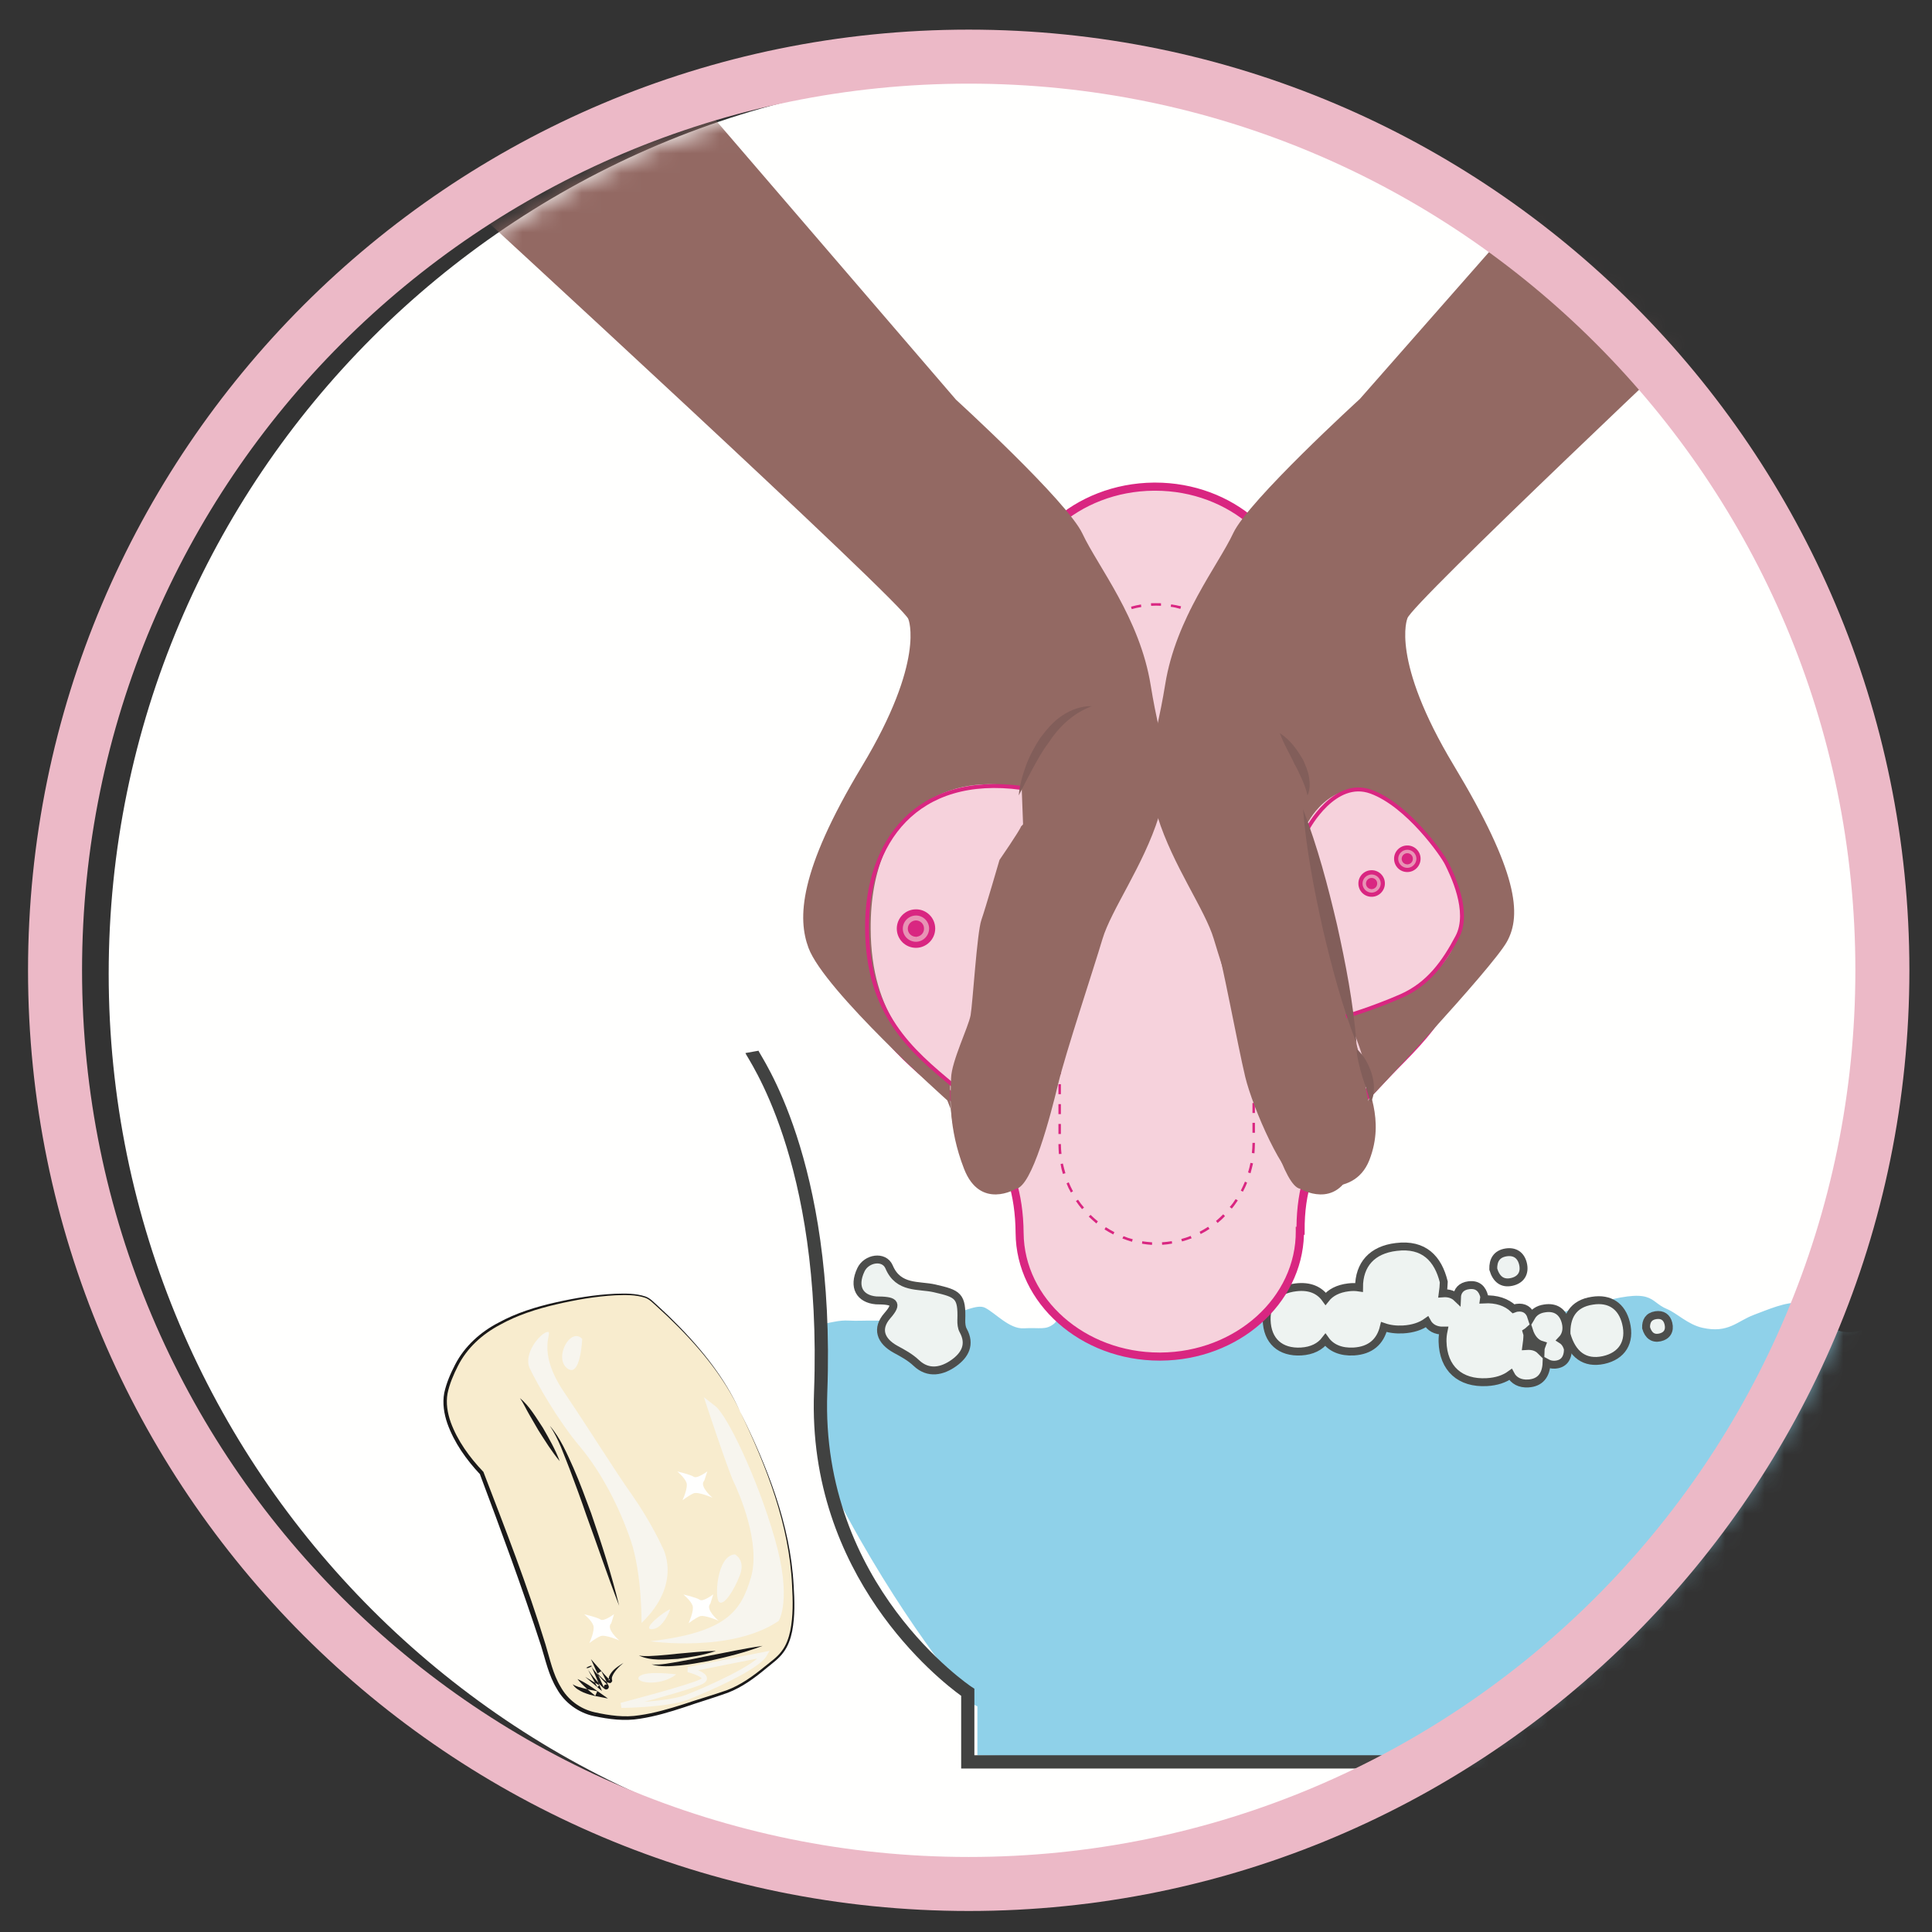 <?xml version="1.0" encoding="UTF-8"?> <svg xmlns="http://www.w3.org/2000/svg" xmlns:xlink="http://www.w3.org/1999/xlink" width="98px" height="98px" viewBox="0 0 98 98" version="1.1"><rect x="0" y="0" width="98" height="98" fill="#333333" stroke="none"/><title>Group</title><defs><path d="M0.513,46.114 C0.513,71.315 20.943,91.747 46.149,91.747 L46.149,91.747 C71.35,91.747 91.78,71.315 91.78,46.114 L91.78,46.114 C91.78,20.912 71.35,0.481 46.149,0.481 L46.149,0.481 C20.943,0.481 0.513,20.912 0.513,46.114" id="path-1"></path><path d="M0.513,46.114 C0.513,71.315 20.943,91.747 46.149,91.747 L46.149,91.747 C71.35,91.747 91.78,71.315 91.78,46.114 L91.78,46.114 C91.78,20.912 71.35,0.481 46.149,0.481 L46.149,0.481 C20.943,0.481 0.513,20.912 0.513,46.114" id="path-3"></path><path d="M0.513,46.114 C0.513,71.315 20.943,91.747 46.149,91.747 L46.149,91.747 C71.35,91.747 91.78,71.315 91.78,46.114 L91.78,46.114 C91.78,20.912 71.35,0.481 46.149,0.481 L46.149,0.481 C20.943,0.481 0.513,20.912 0.513,46.114" id="path-5"></path><path d="M0.513,46.114 C0.513,71.315 20.943,91.747 46.149,91.747 L46.149,91.747 C71.35,91.747 91.78,71.315 91.78,46.114 L91.78,46.114 C91.78,20.912 71.35,0.481 46.149,0.481 L46.149,0.481 C20.943,0.481 0.513,20.912 0.513,46.114" id="path-7"></path><path d="M0.513,46.114 C0.513,71.315 20.943,91.747 46.149,91.747 L46.149,91.747 C71.35,91.747 91.78,71.315 91.78,46.114 L91.78,46.114 C91.78,20.912 71.35,0.481 46.149,0.481 L46.149,0.481 C20.943,0.481 0.513,20.912 0.513,46.114" id="path-9"></path><path d="M0.513,46.114 C0.513,71.315 20.943,91.747 46.149,91.747 L46.149,91.747 C71.35,91.747 91.78,71.315 91.78,46.114 L91.78,46.114 C91.78,20.912 71.35,0.481 46.149,0.481 L46.149,0.481 C20.943,0.481 0.513,20.912 0.513,46.114" id="path-11"></path><path d="M0.513,46.114 C0.513,71.315 20.943,91.747 46.149,91.747 L46.149,91.747 C71.35,91.747 91.78,71.315 91.78,46.114 L91.78,46.114 C91.78,20.912 71.35,0.481 46.149,0.481 L46.149,0.481 C20.943,0.481 0.513,20.912 0.513,46.114" id="path-13"></path><path d="M0.513,46.114 C0.513,71.315 20.943,91.747 46.149,91.747 L46.149,91.747 C71.35,91.747 91.78,71.315 91.78,46.114 L91.78,46.114 C91.78,20.912 71.35,0.481 46.149,0.481 L46.149,0.481 C20.943,0.481 0.513,20.912 0.513,46.114" id="path-15"></path><path d="M0.513,46.114 C0.513,71.315 20.943,91.747 46.149,91.747 L46.149,91.747 C71.35,91.747 91.78,71.315 91.78,46.114 L91.78,46.114 C91.78,20.912 71.35,0.481 46.149,0.481 L46.149,0.481 C20.943,0.481 0.513,20.912 0.513,46.114" id="path-17"></path><path d="M0.513,46.114 C0.513,71.315 20.943,91.747 46.149,91.747 L46.149,91.747 C71.35,91.747 91.78,71.315 91.78,46.114 L91.78,46.114 C91.78,20.912 71.35,0.481 46.149,0.481 L46.149,0.481 C20.943,0.481 0.513,20.912 0.513,46.114" id="path-19"></path><path d="M0.513,46.114 C0.513,71.315 20.943,91.747 46.149,91.747 L46.149,91.747 C71.35,91.747 91.78,71.315 91.78,46.114 L91.78,46.114 C91.78,20.912 71.35,0.481 46.149,0.481 L46.149,0.481 C20.943,0.481 0.513,20.912 0.513,46.114" id="path-21"></path><path d="M0.513,46.114 C0.513,71.315 20.943,91.747 46.149,91.747 L46.149,91.747 C71.35,91.747 91.78,71.315 91.78,46.114 L91.78,46.114 C91.78,20.912 71.35,0.481 46.149,0.481 L46.149,0.481 C20.943,0.481 0.513,20.912 0.513,46.114" id="path-23"></path><path d="M0.513,46.114 C0.513,71.315 20.943,91.747 46.149,91.747 L46.149,91.747 C71.35,91.747 91.78,71.315 91.78,46.114 L91.78,46.114 C91.78,20.912 71.35,0.481 46.149,0.481 L46.149,0.481 C20.943,0.481 0.513,20.912 0.513,46.114" id="path-25"></path><path d="M0.513,46.114 C0.513,71.315 20.943,91.747 46.149,91.747 L46.149,91.747 C71.35,91.747 91.78,71.315 91.78,46.114 L91.78,46.114 C91.78,20.912 71.35,0.481 46.149,0.481 L46.149,0.481 C20.943,0.481 0.513,20.912 0.513,46.114" id="path-27"></path><path d="M0.513,46.114 C0.513,71.315 20.943,91.747 46.149,91.747 L46.149,91.747 C71.35,91.747 91.78,71.315 91.78,46.114 L91.78,46.114 C91.78,20.912 71.35,0.481 46.149,0.481 L46.149,0.481 C20.943,0.481 0.513,20.912 0.513,46.114" id="path-29"></path><path d="M0.513,46.114 C0.513,71.315 20.943,91.747 46.149,91.747 L46.149,91.747 C71.35,91.747 91.78,71.315 91.78,46.114 L91.78,46.114 C91.78,20.912 71.35,0.481 46.149,0.481 L46.149,0.481 C20.943,0.481 0.513,20.912 0.513,46.114 L0.513,46.114 Z" id="path-31"></path><path d="M0.513,46.114 C0.513,71.315 20.943,91.747 46.149,91.747 L46.149,91.747 C71.35,91.747 91.78,71.315 91.78,46.114 L91.78,46.114 C91.78,20.912 71.35,0.481 46.149,0.481 L46.149,0.481 C20.943,0.481 0.513,20.912 0.513,46.114" id="path-33"></path><path d="M0.513,46.114 C0.513,71.315 20.943,91.747 46.149,91.747 L46.149,91.747 C71.35,91.747 91.78,71.315 91.78,46.114 L91.78,46.114 C91.78,20.912 71.35,0.481 46.149,0.481 L46.149,0.481 C20.943,0.481 0.513,20.912 0.513,46.114" id="path-35"></path><path d="M0.513,46.114 C0.513,71.315 20.943,91.747 46.149,91.747 L46.149,91.747 C71.35,91.747 91.78,71.315 91.78,46.114 L91.78,46.114 C91.78,20.912 71.35,0.481 46.149,0.481 L46.149,0.481 C20.943,0.481 0.513,20.912 0.513,46.114" id="path-37"></path><path d="M0.513,46.114 C0.513,71.315 20.943,91.747 46.149,91.747 L46.149,91.747 C71.35,91.747 91.78,71.315 91.78,46.114 L91.78,46.114 C91.78,20.912 71.35,0.481 46.149,0.481 L46.149,0.481 C20.943,0.481 0.513,20.912 0.513,46.114" id="path-39"></path><path d="M0.513,46.114 C0.513,71.315 20.943,91.747 46.149,91.747 L46.149,91.747 C71.35,91.747 91.78,71.315 91.78,46.114 L91.78,46.114 C91.78,20.912 71.35,0.481 46.149,0.481 L46.149,0.481 C20.943,0.481 0.513,20.912 0.513,46.114" id="path-41"></path><path d="M0.513,46.114 C0.513,71.315 20.943,91.747 46.149,91.747 L46.149,91.747 C71.35,91.747 91.78,71.315 91.78,46.114 L91.78,46.114 C91.78,20.912 71.35,0.481 46.149,0.481 L46.149,0.481 C20.943,0.481 0.513,20.912 0.513,46.114 L0.513,46.114 Z" id="path-43"></path><path d="M0.513,46.114 C0.513,71.315 20.943,91.747 46.149,91.747 L46.149,91.747 C71.35,91.747 91.78,71.315 91.78,46.114 L91.78,46.114 C91.78,20.912 71.35,0.481 46.149,0.481 L46.149,0.481 C20.943,0.481 0.513,20.912 0.513,46.114" id="path-45"></path><path d="M0.513,46.114 C0.513,71.315 20.943,91.747 46.149,91.747 L46.149,91.747 C71.35,91.747 91.78,71.315 91.78,46.114 L91.78,46.114 C91.78,20.912 71.35,0.481 46.149,0.481 L46.149,0.481 C20.943,0.481 0.513,20.912 0.513,46.114 L0.513,46.114 Z" id="path-47"></path><path d="M0.513,46.114 C0.513,71.315 20.943,91.747 46.149,91.747 L46.149,91.747 C71.35,91.747 91.78,71.315 91.78,46.114 L91.78,46.114 C91.78,20.912 71.35,0.481 46.149,0.481 L46.149,0.481 C20.943,0.481 0.513,20.912 0.513,46.114" id="path-49"></path><path d="M0.513,46.114 C0.513,71.315 20.943,91.747 46.149,91.747 L46.149,91.747 C71.35,91.747 91.78,71.315 91.78,46.114 L91.78,46.114 C91.78,20.912 71.35,0.481 46.149,0.481 L46.149,0.481 C20.943,0.481 0.513,20.912 0.513,46.114 L0.513,46.114 Z" id="path-51"></path><path d="M0.513,46.114 C0.513,71.315 20.943,91.747 46.149,91.747 L46.149,91.747 C71.35,91.747 91.78,71.315 91.78,46.114 L91.78,46.114 C91.78,20.912 71.35,0.481 46.149,0.481 L46.149,0.481 C20.943,0.481 0.513,20.912 0.513,46.114" id="path-53"></path><path d="M0.513,46.114 C0.513,71.315 20.943,91.747 46.149,91.747 L46.149,91.747 C71.35,91.747 91.78,71.315 91.78,46.114 L91.78,46.114 C91.78,20.912 71.35,0.481 46.149,0.481 L46.149,0.481 C20.943,0.481 0.513,20.912 0.513,46.114 L0.513,46.114 Z" id="path-55"></path><path d="M0.513,46.114 C0.513,71.315 20.943,91.747 46.149,91.747 L46.149,91.747 C71.35,91.747 91.78,71.315 91.78,46.114 L91.78,46.114 C91.78,20.912 71.35,0.481 46.149,0.481 L46.149,0.481 C20.943,0.481 0.513,20.912 0.513,46.114" id="path-57"></path><path d="M0.513,46.114 C0.513,71.315 20.943,91.747 46.149,91.747 L46.149,91.747 C71.35,91.747 91.78,71.315 91.78,46.114 L91.78,46.114 C91.78,20.912 71.35,0.481 46.149,0.481 L46.149,0.481 C20.943,0.481 0.513,20.912 0.513,46.114 L0.513,46.114 Z" id="path-59"></path><path d="M0.513,46.114 C0.513,71.315 20.943,91.747 46.149,91.747 L46.149,91.747 C71.35,91.747 91.78,71.315 91.78,46.114 L91.78,46.114 C91.78,20.912 71.35,0.481 46.149,0.481 L46.149,0.481 C20.943,0.481 0.513,20.912 0.513,46.114" id="path-61"></path><path d="M0.513,46.114 C0.513,71.315 20.943,91.747 46.149,91.747 L46.149,91.747 C71.35,91.747 91.78,71.315 91.78,46.114 L91.78,46.114 C91.78,20.912 71.35,0.481 46.149,0.481 L46.149,0.481 C20.943,0.481 0.513,20.912 0.513,46.114" id="path-63"></path><path d="M0.513,46.114 C0.513,71.315 20.943,91.747 46.149,91.747 L46.149,91.747 C71.35,91.747 91.78,71.315 91.78,46.114 L91.78,46.114 C91.78,20.912 71.35,0.481 46.149,0.481 L46.149,0.481 C20.943,0.481 0.513,20.912 0.513,46.114 L0.513,46.114 Z" id="path-65"></path><path d="M0.513,46.114 C0.513,71.315 20.943,91.747 46.149,91.747 L46.149,91.747 C71.35,91.747 91.78,71.315 91.78,46.114 L91.78,46.114 C91.78,20.912 71.35,0.481 46.149,0.481 L46.149,0.481 C20.943,0.481 0.513,20.912 0.513,46.114 L0.513,46.114 Z" id="path-67"></path><path d="M0.513,46.114 C0.513,71.315 20.943,91.747 46.149,91.747 L46.149,91.747 C71.35,91.747 91.78,71.315 91.78,46.114 L91.78,46.114 C91.78,20.912 71.35,0.481 46.149,0.481 L46.149,0.481 C20.943,0.481 0.513,20.912 0.513,46.114" id="path-69"></path><path d="M0.513,46.114 C0.513,71.315 20.943,91.747 46.149,91.747 L46.149,91.747 C71.35,91.747 91.78,71.315 91.78,46.114 L91.78,46.114 C91.78,20.912 71.35,0.481 46.149,0.481 L46.149,0.481 C20.943,0.481 0.513,20.912 0.513,46.114 L0.513,46.114 Z" id="path-71"></path><path d="M0.513,46.114 C0.513,71.315 20.943,91.747 46.149,91.747 L46.149,91.747 C71.35,91.747 91.78,71.315 91.78,46.114 L91.78,46.114 C91.78,20.912 71.35,0.481 46.149,0.481 L46.149,0.481 C20.943,0.481 0.513,20.912 0.513,46.114 L0.513,46.114 Z" id="path-73"></path><path d="M0.513,46.114 C0.513,71.315 20.943,91.747 46.149,91.747 L46.149,91.747 C71.35,91.747 91.78,71.315 91.78,46.114 L91.78,46.114 C91.78,20.912 71.35,0.481 46.149,0.481 L46.149,0.481 C20.943,0.481 0.513,20.912 0.513,46.114" id="path-75"></path><path d="M0.513,46.114 C0.513,71.315 20.943,91.747 46.149,91.747 L46.149,91.747 C71.35,91.747 91.78,71.315 91.78,46.114 L91.78,46.114 C91.78,20.912 71.35,0.481 46.149,0.481 L46.149,0.481 C20.943,0.481 0.513,20.912 0.513,46.114 L0.513,46.114 Z" id="path-77"></path></defs><g id="Page-1" stroke="none" stroke-width="1" fill="none" fill-rule="evenodd"><g id="Copy-of-New-Packaging---Use-and-Care--A4-(3)" transform="translate(-208, -265)"><g id="Group" transform="translate(210.792, 267.873)"><g id="Group-19" transform="translate(2.208, 0.407)"><path d="M91.779,46.113 C91.779,71.315 71.349,91.747 46.148,91.747 C20.943,91.747 0.513,71.315 0.513,46.113 C0.513,20.912 20.943,0.48 46.148,0.48 C71.349,0.48 91.779,20.912 91.779,46.113" id="Fill-15" fill="#FFFFFE"></path><line x1="16.645" y1="83.88" x2="16.852" y2="84.031" id="Fill-17" fill="#8FD1E9"></line></g><g id="Group-155" transform="translate(2.208, 0.407)"><g id="Group-22"><mask id="mask-2" fill="white"><use xlink:href="#path-1"></use></mask><g id="Clip-21"></g><path d="M32.55,68.34 C32.55,68.34 34.736,72.533 35.12,76.036 C35.501,79.539 35.012,80.364 34.181,81.018 C33.349,81.672 32.698,82.317 31.308,82.72 C29.915,83.128 27.831,84.012 26.32,83.855 C24.805,83.69 23.468,83.519 22.771,80.903 C22.074,78.287 19.432,71.44 19.432,71.44 C19.432,71.44 17.05,69.075 17.681,67.114 C18.312,65.156 19.337,64.256 21.131,63.474 C22.922,62.694 27.21,61.945 27.992,62.657 C28.772,63.365 31.319,65.576 32.55,68.34" id="Fill-20" fill="#F8ECCE" mask="url(#mask-2)"></path></g><g id="Group-25"><mask id="mask-4" fill="white"><use xlink:href="#path-3"></use></mask><g id="Clip-24"></g><path d="M26.405,78.169 C25.815,76.643 25.298,75.095 24.737,73.562 C24.473,72.79 24.192,72.024 23.904,71.263 C23.6,70.509 23.35,69.724 22.892,69.047 C23.431,69.671 23.755,70.444 24.091,71.187 C24.419,71.938 24.7,72.707 24.984,73.474 C25.516,75.021 26.02,76.577 26.405,78.169" id="Fill-23" fill="#1A1919" mask="url(#mask-4)"></path></g><g id="Group-28"><mask id="mask-6" fill="white"><use xlink:href="#path-5"></use></mask><g id="Clip-27"></g><path d="M23.392,70.839 C22.982,70.348 22.654,69.81 22.313,69.278 L21.839,68.46 C21.681,68.189 21.553,67.898 21.374,67.637 C21.872,68.056 22.186,68.619 22.537,69.143 C22.852,69.692 23.167,70.239 23.392,70.839" id="Fill-26" fill="#1A1919" mask="url(#mask-6)"></path></g><g id="Group-31"><mask id="mask-8" fill="white"><use xlink:href="#path-7"></use></mask><g id="Clip-30"></g><path d="M33.681,80.206 C32.782,80.549 31.85,80.775 30.912,80.981 C30.441,81.064 29.968,81.155 29.489,81.2 C29.013,81.24 28.515,81.286 28.048,81.146 C28.526,81.189 28.994,81.074 29.46,81.001 C29.928,80.916 30.396,80.828 30.861,80.725 C31.798,80.551 32.729,80.34 33.681,80.206" id="Fill-29" fill="#1A1919" mask="url(#mask-8)"></path></g><g id="Group-34"><mask id="mask-10" fill="white"><use xlink:href="#path-9"></use></mask><g id="Clip-33"></g><path d="M31.317,80.463 C30.688,80.683 30.035,80.783 29.379,80.865 C28.729,80.898 28.03,80.983 27.407,80.696 C27.733,80.753 28.057,80.714 28.38,80.697 C28.705,80.669 29.029,80.646 29.353,80.605 C30.005,80.554 30.653,80.47 31.317,80.463" id="Fill-32" fill="#1A1919" mask="url(#mask-10)"></path></g><g id="Group-37"><mask id="mask-12" fill="white"><use xlink:href="#path-11"></use></mask><g id="Clip-36"></g><path d="M26.629,81.065 C26.386,81.274 26.13,81.527 26.042,81.798 C26.038,81.831 26.034,81.863 26.04,81.888 C26.021,81.91 26.122,81.994 25.962,82.095 C25.769,82.079 25.759,82.004 25.674,81.957 C25.54,81.848 25.423,81.731 25.311,81.605 L25.503,81.489 L25.866,82.222 L25.876,82.244 C25.872,82.233 25.916,82.331 25.815,82.401 C25.724,82.435 25.719,82.409 25.716,82.414 C25.693,82.406 25.665,82.39 25.65,82.377 L25.603,82.338 L25.525,82.264 C25.472,82.215 25.427,82.163 25.38,82.111 L25.109,81.794 C25.022,81.686 24.936,81.579 24.855,81.456 C24.835,81.427 24.814,81.387 24.796,81.352 L24.784,81.329 L24.783,81.325 L24.782,81.324 L24.782,81.323 C24.592,81.369 25.024,81.16 24.986,81.223 L24.989,81.23 L24.995,81.242 L25.017,81.289 L25.101,81.476 L25.422,82.233 L25.534,82.499 L25.32,82.318 L24.683,81.778 L25.4,82.208 L25.299,82.293 L24.908,81.569 L24.815,81.386 L24.792,81.341 L24.786,81.331 L24.783,81.326 C24.747,81.389 25.179,81.181 24.988,81.228 L24.989,81.229 L24.991,81.232 L25.002,81.254 L25.048,81.328 C25.12,81.431 25.208,81.536 25.296,81.637 L25.568,81.936 L25.708,82.081 L25.776,82.149 L25.807,82.176 C25.807,82.176 25.792,82.168 25.784,82.169 C25.786,82.177 25.782,82.147 25.692,82.177 C25.593,82.243 25.64,82.336 25.635,82.322 L25.633,82.321 L25.29,81.572 L24.973,80.878 L25.483,81.456 C25.588,81.575 25.694,81.699 25.805,81.81 C25.843,81.862 25.956,81.925 25.925,81.926 C25.849,82.048 25.882,81.824 25.899,81.757 C26.05,81.407 26.358,81.245 26.629,81.065" id="Fill-35" fill="#1A1919" mask="url(#mask-12)"></path></g><g id="Group-40"><mask id="mask-14" fill="white"><use xlink:href="#path-13"></use></mask><g id="Clip-39"></g><path d="M24.292,81.889 C24.681,82.057 25.017,82.294 25.353,82.533 L25.837,82.876 L25.253,82.762 C25.025,82.718 24.809,82.656 24.595,82.569 C24.39,82.475 24.168,82.357 24.049,82.152 C24.236,82.279 24.453,82.316 24.661,82.372 C24.87,82.425 25.086,82.471 25.297,82.508 L25.196,82.738 C24.877,82.479 24.559,82.218 24.292,81.889" id="Fill-38" fill="#1A1919" mask="url(#mask-14)"></path></g><g id="Group-43"><mask id="mask-16" fill="white"><use xlink:href="#path-15"></use></mask><g id="Clip-42"></g><path d="M25.469,78.872 C25.282,78.751 24.631,78.602 24.631,78.602 C24.631,78.602 25.009,78.912 25.098,79.175 C25.183,79.434 24.897,80.061 24.897,80.061 C24.897,80.061 25.226,79.809 25.459,79.714 C25.683,79.611 26.418,79.934 26.418,79.934 C26.418,79.934 25.751,79.378 25.982,79.086 C25.989,79.076 25.994,79.071 26.004,79.061 L26.149,78.597 C26.149,78.597 25.633,78.98 25.469,78.872" id="Fill-41" fill="#FFFFFE" mask="url(#mask-16)"></path></g><g id="Group-46"><mask id="mask-18" fill="white"><use xlink:href="#path-17"></use></mask><g id="Clip-45"></g><path d="M30.506,77.873 C30.316,77.745 29.665,77.601 29.665,77.601 C29.665,77.601 30.043,77.909 30.132,78.169 C30.217,78.432 29.928,79.058 29.928,79.058 C29.928,79.058 30.26,78.807 30.49,78.708 C30.717,78.609 31.449,78.932 31.449,78.932 C31.449,78.932 30.782,78.374 31.016,78.084 C31.023,78.073 31.028,78.067 31.035,78.059 L31.18,77.594 C31.18,77.594 30.667,77.979 30.506,77.873" id="Fill-44" fill="#FFFFFE" mask="url(#mask-18)"></path></g><g id="Group-49"><mask id="mask-20" fill="white"><use xlink:href="#path-19"></use></mask><g id="Clip-48"></g><path d="M30.194,71.63 C30.004,71.508 29.356,71.36 29.356,71.36 C29.356,71.36 29.73,71.669 29.822,71.932 C29.911,72.192 29.619,72.819 29.619,72.819 C29.619,72.819 29.954,72.569 30.177,72.47 C30.411,72.369 31.143,72.692 31.143,72.692 C31.143,72.692 30.476,72.136 30.707,71.843 C30.713,71.837 30.719,71.827 30.726,71.82 L30.878,71.357 C30.878,71.357 30.358,71.741 30.194,71.63" id="Fill-47" fill="#FFFFFE" mask="url(#mask-20)"></path></g><g id="Group-52"><mask id="mask-22" fill="white"><use xlink:href="#path-21"></use></mask><g id="Clip-51"></g><path d="M32.277,75.566 C32.277,75.566 32.833,75.836 32.527,76.63 C32.224,77.42 31.709,78.198 31.472,77.979 C31.239,77.761 31.364,75.619 32.277,75.566" id="Fill-50" fill="#F7F5EE" mask="url(#mask-22)"></path></g><g id="Group-55"><mask id="mask-24" fill="white"><use xlink:href="#path-23"></use></mask><g id="Clip-54"></g><path d="M28.998,78.35 C28.998,78.35 28.653,79.329 28.081,79.359 C27.506,79.395 28.676,78.452 28.998,78.35" id="Fill-53" fill="#F7F5EE" mask="url(#mask-24)"></path></g><g id="Group-58"><mask id="mask-26" fill="white"><use xlink:href="#path-25"></use></mask><g id="Clip-57"></g><path d="M28.594,75.189 C28.594,75.189 29.668,77.005 27.542,79.043 C27.542,79.043 27.569,76.546 26.997,74.865 C26.422,73.183 25.515,71.406 24.41,70.091 C23.303,68.779 22.236,66.891 21.877,66.141 C21.516,65.389 22.409,64.341 22.765,64.282 C23.116,64.221 22.14,65.15 23.596,67.311 C25.055,69.471 26.086,71.171 27.06,72.549 C28.029,73.93 28.594,75.189 28.594,75.189" id="Fill-56" fill="#F7F5EE" mask="url(#mask-26)"></path></g><g id="Group-61"><mask id="mask-28" fill="white"><use xlink:href="#path-27"></use></mask><g id="Clip-60"></g><path d="M24.532,64.634 C24.532,64.634 24.45,66.664 23.766,66.124 C23.086,65.583 23.94,64.013 24.532,64.634" id="Fill-59" fill="#F7F5EE" mask="url(#mask-28)"></path></g><g id="Group-64"><mask id="mask-30" fill="white"><use xlink:href="#path-29"></use></mask><g id="Clip-63"></g><path d="M29.304,81.652 C29.304,81.652 27.766,81.445 27.434,81.754 C27.102,82.058 28.443,82.316 29.304,81.652" id="Fill-62" fill="#F7F5EE" mask="url(#mask-30)"></path></g><g id="Group-67"><mask id="mask-32" fill="white"><use xlink:href="#path-31"></use></mask><g id="Clip-66"></g><path d="M33.782,80.641 L29.908,81.41 C29.908,81.41 31.124,81.722 30.598,82.011 C30.072,82.296 26.516,83.223 26.516,83.223 C26.516,83.223 28.83,83.207 29.855,82.809 C30.881,82.409 33.401,81.301 33.782,80.641 Z" id="Stroke-65" stroke="#F7F5EE" stroke-width="0.262" mask="url(#mask-32)"></path></g><g id="Group-70"><mask id="mask-34" fill="white"><use xlink:href="#path-33"></use></mask><g id="Clip-69"></g><path d="M27.982,79.973 C27.982,79.973 32.099,80.57 34.496,78.942 C34.496,78.942 35.199,77.876 34.301,74.768 C33.408,71.657 31.879,68.505 31.288,68.048 L30.703,67.591 C30.703,67.591 31.916,71.262 32.205,71.864 C32.491,72.461 33.605,75.001 33.088,76.749 C32.586,78.436 31.867,79.52 27.982,79.973" id="Fill-68" fill="#F7F5EE" mask="url(#mask-34)"></path></g><g id="Group-73"><mask id="mask-36" fill="white"><use xlink:href="#path-35"></use></mask><g id="Clip-72"></g><path d="M32.55,68.34 C31.693,66.483 30.342,64.905 28.872,63.504 L28.312,62.986 C28.119,62.819 27.946,62.619 27.711,62.544 C27.235,62.391 26.714,62.404 26.21,62.424 C25.196,62.479 24.189,62.656 23.199,62.888 C22.21,63.121 21.237,63.429 20.351,63.926 C19.458,64.398 18.685,65.103 18.23,66.004 C18.003,66.446 17.799,66.928 17.701,67.406 C17.614,67.891 17.698,68.395 17.863,68.863 C18.206,69.802 18.817,70.643 19.506,71.365 L19.523,71.382 L19.529,71.402 C20.636,74.287 21.76,77.165 22.668,80.127 C22.896,80.872 23.043,81.629 23.435,82.277 C23.799,82.939 24.43,83.41 25.17,83.575 C25.91,83.739 26.682,83.849 27.432,83.726 C28.188,83.62 28.929,83.403 29.662,83.17 C30.388,82.923 31.146,82.709 31.862,82.458 C32.58,82.19 33.204,81.735 33.8,81.247 C34.1,81.001 34.422,80.785 34.645,80.48 C34.878,80.183 35.006,79.816 35.086,79.444 C35.237,78.694 35.221,77.916 35.178,77.15 C35.039,74.053 33.881,71.109 32.55,68.34 M32.55,68.34 C33.904,71.097 35.09,74.034 35.257,77.144 C35.306,77.914 35.329,78.696 35.182,79.465 C35.104,79.845 34.974,80.229 34.732,80.545 C34.497,80.87 34.167,81.094 33.874,81.339 C33.284,81.832 32.646,82.306 31.912,82.586 C31.173,82.852 30.445,83.063 29.71,83.319 C28.976,83.56 28.23,83.785 27.456,83.902 C26.675,84.032 25.885,83.929 25.122,83.767 C24.345,83.604 23.635,83.084 23.249,82.387 C22.83,81.706 22.671,80.919 22.443,80.195 C21.492,77.266 20.42,74.365 19.335,71.477 L19.359,71.513 C18.652,70.759 18.042,69.906 17.691,68.923 C17.523,68.434 17.436,67.898 17.534,67.376 C17.647,66.857 17.853,66.391 18.091,65.93 C18.568,65.006 19.378,64.281 20.288,63.811 C21.19,63.316 22.182,63.011 23.176,62.786 C24.172,62.562 25.184,62.392 26.206,62.346 C26.716,62.331 27.238,62.319 27.735,62.483 C27.99,62.571 28.161,62.778 28.351,62.943 L28.909,63.466 C30.368,64.883 31.708,66.475 32.55,68.34" id="Fill-71" fill="#1A1919" mask="url(#mask-36)"></path></g><g id="Group-76"><mask id="mask-38" fill="white"><use xlink:href="#path-37"></use></mask><g id="Clip-75"></g><path d="M88.95,66.25 C81.204,82.635 90.583,63.828 90.284,63.891 C89.781,63.999 89.239,64.435 88.404,64.256 C88.125,64.196 87.885,64.019 87.605,63.809 C87.294,63.579 86.728,62.839 86.36,62.803 C85.588,62.729 84.641,63.168 83.968,63.414 C83.117,63.731 82.673,64.369 81.352,64.071 C80.613,63.905 80.054,63.324 79.561,63.122 C78.586,62.721 78.979,61.955 75.703,62.905 C75.19,63.055 74.744,63.145 74.337,63.258 C72.96,63.635 72.522,64.158 70.466,63.946 C70.15,63.914 69.857,63.878 69.571,63.842 C68.273,63.687 67.252,63.562 65.848,63.937 C65.651,63.989 65.382,64.092 65.062,64.213 C64.284,64.5 63.292,63.707 62.44,63.707 C62.221,63.707 61.744,63.585 60.725,63.522 C60.328,63.5 60.472,63.526 60.387,63.532 C60.252,63.541 60.028,63.661 60.028,63.661 C60.028,63.661 60.049,63.779 60.028,63.661 C58.865,63.543 57.755,63.681 56.679,63.818 C55.215,63.999 54.117,63.832 52.471,63.378 C52.073,63.269 51.511,62.543 51.202,62.389 C50.64,62.111 50.022,62.812 49.244,62.942 C48.767,63.02 48.79,63.604 48.458,63.871 C48.034,64.203 47.774,64.052 46.92,64.098 C46.204,64.138 45.501,63.332 44.971,63.058 C44.548,62.839 43.756,63.341 43.303,63.319 C42.829,63.286 42.284,63.437 41.709,63.592 C41.057,63.766 40.2,63.7 39.398,63.707 C38.883,63.7 38.435,63.729 38.084,63.707 C37.482,63.671 37.196,63.832 36.441,63.91 C35.987,63.957 37.14,63.932 36.757,64.045 C36.523,64.114 36.829,64.341 36.576,64.396 C37.722,69.924 35.551,69.188 38.002,73.693 C41.179,79.534 44.344,83.164 44.423,83.2 L44.577,83.272 L44.577,85.753 L83.728,86.749" id="Fill-74" fill="#8FD1E9" mask="url(#mask-38)"></path></g><g id="Group-79"><mask id="mask-40" fill="white"><use xlink:href="#path-39"></use></mask><g id="Clip-78"></g><path d="M67.645,86.427 L43.755,86.427 L43.755,82.74 C42.648,81.94 35.938,76.692 36.291,67.331 C36.73,55.489 32.852,50.356 32.813,50.135 L33.477,50.017 C33.517,50.24 37.407,55.446 36.964,67.355 C36.599,77.113 44.2,82.233 44.276,82.281 L44.425,82.379 L44.425,85.753 L68.112,85.753" id="Fill-77" fill="#414241" mask="url(#mask-40)"></path></g><g id="Group-82"><mask id="mask-42" fill="white"><use xlink:href="#path-41"></use></mask><g id="Clip-81"></g><path d="M77.478,63.828 C77.267,62.974 76.656,62.557 75.772,62.698 C74.776,62.846 74.431,63.522 74.46,64.403 C74.751,65.435 75.388,65.91 76.334,65.708 C77.275,65.503 77.721,64.801 77.478,63.828" id="Fill-80" fill="#EEF3F1" mask="url(#mask-42)"></path></g><g id="Group-85"><mask id="mask-44" fill="white"><use xlink:href="#path-43"></use></mask><g id="Clip-84"></g><path d="M77.478,63.828 C77.267,62.974 76.656,62.557 75.772,62.698 C74.776,62.846 74.431,63.522 74.46,64.403 C74.751,65.435 75.388,65.91 76.334,65.708 C77.275,65.503 77.721,64.801 77.478,63.828 Z" id="Stroke-83" stroke="#4D4E4C" stroke-width="0.401" mask="url(#mask-44)"></path></g><g id="Group-88"><mask id="mask-46" fill="white"><use xlink:href="#path-45"></use></mask><g id="Clip-87"></g><path d="M72.427,64.995 C72.453,64.814 72.474,64.624 72.477,64.417 C72.467,64.377 72.453,64.341 72.441,64.298 C72.487,64.27 72.516,64.229 72.552,64.198 C72.681,64.607 72.904,64.856 73.206,64.945 C73.173,65.029 73.147,65.12 73.144,65.224 C72.976,65.057 72.743,64.974 72.427,64.995 M74.218,64.68 C74.422,64.469 74.511,64.167 74.419,63.796 C74.281,63.26 73.906,63 73.351,63.089 C73.009,63.137 72.802,63.3 72.677,63.513 C72.569,63.171 72.309,63.004 71.941,63.058 C71.875,63.067 71.829,63.092 71.777,63.11 C71.418,62.773 70.922,62.596 70.269,62.632 C70.275,62.586 70.288,62.543 70.288,62.487 C70.193,62.106 69.963,61.856 69.509,61.912 C69.125,61.959 68.914,62.188 68.902,62.55 C68.734,62.389 68.497,62.299 68.185,62.323 C68.211,62.14 68.228,61.948 68.235,61.745 C67.946,60.566 67.232,59.796 65.825,59.971 C64.6,60.115 63.936,60.857 63.936,62.026 C63.772,62.001 63.598,61.995 63.397,62.021 C62.878,62.083 62.49,62.284 62.243,62.599 C61.932,62.167 61.448,61.932 60.726,62.021 C59.753,62.136 59.231,62.73 59.25,63.674 C59.277,64.742 59.947,65.333 60.998,65.274 C61.554,65.241 61.961,65.032 62.228,64.683 C62.523,65.099 63.023,65.31 63.67,65.274 C64.511,65.224 65.014,64.785 65.195,64.032 C65.481,64.131 65.809,64.175 66.174,64.155 C66.667,64.127 67.068,63.993 67.38,63.769 C67.534,64.061 67.826,64.225 68.225,64.216 C68.189,64.391 68.168,64.574 68.172,64.768 C68.204,66.141 69.069,66.904 70.419,66.828 C70.909,66.801 71.31,66.668 71.622,66.44 C71.783,66.751 72.096,66.921 72.52,66.896 C73.12,66.861 73.426,66.483 73.449,65.846 C73.565,65.91 73.702,65.951 73.864,65.944 C74.304,65.918 74.528,65.639 74.533,65.159 C74.482,64.945 74.372,64.778 74.218,64.68" id="Fill-86" fill="#EEF3F1" mask="url(#mask-46)"></path></g><g id="Group-91"><mask id="mask-48" fill="white"><use xlink:href="#path-47"></use></mask><g id="Clip-90"></g><path d="M72.427,64.995 C72.453,64.814 72.474,64.624 72.477,64.417 C72.467,64.377 72.453,64.341 72.441,64.298 C72.487,64.27 72.516,64.229 72.552,64.198 C72.681,64.607 72.904,64.856 73.206,64.945 C73.173,65.029 73.147,65.12 73.144,65.224 C72.976,65.057 72.743,64.974 72.427,64.995 Z M74.218,64.68 C74.422,64.469 74.511,64.167 74.419,63.796 C74.281,63.26 73.906,63 73.351,63.089 C73.009,63.137 72.802,63.3 72.677,63.513 C72.569,63.171 72.309,63.004 71.941,63.058 C71.875,63.067 71.829,63.092 71.777,63.11 C71.418,62.773 70.922,62.596 70.269,62.632 C70.275,62.586 70.288,62.543 70.288,62.487 C70.193,62.106 69.963,61.856 69.509,61.912 C69.125,61.959 68.914,62.188 68.902,62.55 C68.734,62.389 68.497,62.299 68.185,62.323 C68.211,62.14 68.228,61.948 68.235,61.745 C67.946,60.566 67.232,59.796 65.825,59.971 C64.6,60.115 63.936,60.857 63.936,62.026 C63.772,62.001 63.598,61.995 63.397,62.021 C62.878,62.083 62.49,62.284 62.243,62.599 C61.932,62.167 61.448,61.932 60.726,62.021 C59.753,62.136 59.231,62.73 59.25,63.674 C59.277,64.742 59.947,65.333 60.998,65.274 C61.554,65.241 61.961,65.032 62.228,64.683 C62.523,65.099 63.023,65.31 63.67,65.274 C64.511,65.224 65.014,64.785 65.195,64.032 C65.481,64.131 65.809,64.175 66.174,64.155 C66.667,64.127 67.068,63.993 67.38,63.769 C67.534,64.061 67.826,64.225 68.225,64.216 C68.189,64.391 68.168,64.574 68.172,64.768 C68.204,66.141 69.069,66.904 70.419,66.828 C70.909,66.801 71.31,66.668 71.622,66.44 C71.783,66.751 72.096,66.921 72.52,66.896 C73.12,66.861 73.426,66.483 73.449,65.846 C73.565,65.91 73.702,65.951 73.864,65.944 C74.304,65.918 74.528,65.639 74.533,65.159 C74.482,64.945 74.372,64.778 74.218,64.68 Z" id="Stroke-89" stroke="#4D4E4C" stroke-width="0.401" mask="url(#mask-48)"></path></g><g id="Group-94"><mask id="mask-50" fill="white"><use xlink:href="#path-49"></use></mask><g id="Clip-93"></g><path d="M72.25,60.812 C72.142,60.388 71.839,60.181 71.402,60.246 C70.905,60.322 70.734,60.657 70.745,61.097 C70.896,61.611 71.208,61.849 71.678,61.745 C72.147,61.644 72.371,61.297 72.25,60.812" id="Fill-92" fill="#EEF3F1" mask="url(#mask-50)"></path></g><g id="Group-97"><mask id="mask-52" fill="white"><use xlink:href="#path-51"></use></mask><g id="Clip-96"></g><path d="M72.25,60.812 C72.142,60.388 71.839,60.181 71.402,60.246 C70.905,60.322 70.734,60.657 70.745,61.097 C70.896,61.611 71.208,61.849 71.678,61.745 C72.147,61.644 72.371,61.297 72.25,60.812 Z" id="Stroke-95" stroke="#4D4E4C" stroke-width="0.401" mask="url(#mask-52)"></path></g><g id="Group-100"><mask id="mask-54" fill="white"><use xlink:href="#path-53"></use></mask><g id="Clip-99"></g><path d="M79.63,63.858 C79.552,63.534 79.325,63.381 78.989,63.432 C78.615,63.49 78.487,63.743 78.497,64.071 C78.609,64.458 78.849,64.639 79.2,64.561 C79.555,64.484 79.719,64.22 79.63,63.858" id="Fill-98" fill="#EEF3F1" mask="url(#mask-54)"></path></g><g id="Group-103"><mask id="mask-56" fill="white"><use xlink:href="#path-55"></use></mask><g id="Clip-102"></g><path d="M79.63,63.858 C79.552,63.534 79.325,63.381 78.989,63.432 C78.615,63.49 78.487,63.743 78.497,64.071 C78.609,64.458 78.849,64.639 79.2,64.561 C79.555,64.484 79.719,64.22 79.63,63.858 Z" id="Stroke-101" stroke="#4D4E4C" stroke-width="0.401" mask="url(#mask-56)"></path></g><g id="Group-106"><mask id="mask-58" fill="white"><use xlink:href="#path-57"></use></mask><g id="Clip-105"></g><path d="M41.485,65.862 C41.166,65.56 40.808,65.369 40.436,65.167 C39.651,64.74 39.444,64.107 40.009,63.46 C40.597,62.79 40.332,62.688 39.434,62.681 C38.619,62.606 38.252,62.014 38.669,61.131 C38.948,60.539 39.845,60.394 40.098,60.982 C40.568,62.103 41.606,61.889 42.398,62.07 C43.597,62.346 43.805,62.436 43.762,63.687 C43.758,63.858 43.775,64.061 43.857,64.206 C44.249,64.916 43.943,65.455 43.397,65.849 C42.797,66.283 42.092,66.434 41.485,65.862" id="Fill-104" fill="#EEF3F1" mask="url(#mask-58)"></path></g><g id="Group-109"><mask id="mask-60" fill="white"><use xlink:href="#path-59"></use></mask><g id="Clip-108"></g><path d="M41.485,65.862 C41.166,65.56 40.808,65.369 40.436,65.167 C39.651,64.74 39.444,64.107 40.009,63.46 C40.597,62.79 40.332,62.688 39.434,62.681 C38.619,62.606 38.252,62.014 38.669,61.131 C38.948,60.539 39.845,60.394 40.098,60.982 C40.568,62.103 41.606,61.889 42.398,62.07 C43.597,62.346 43.805,62.436 43.762,63.687 C43.758,63.858 43.775,64.061 43.857,64.206 C44.249,64.916 43.943,65.455 43.397,65.849 C42.797,66.283 42.092,66.434 41.485,65.862 Z" id="Stroke-107" stroke="#4D4E4C" stroke-width="0.401" mask="url(#mask-60)"></path></g><g id="Group-112"><mask id="mask-62" fill="white"><use xlink:href="#path-61"></use></mask><g id="Clip-111"></g><path d="M60.722,27.675 L60.686,27.675 C60.66,24.178 57.456,21.375 53.533,21.402 C49.602,21.435 46.448,24.297 46.474,27.79 C46.539,36 38.075,34.822 38.147,43.593 C38.209,52.36 46.652,51.056 46.717,59.263 C46.75,62.754 49.953,65.567 53.874,65.534 C57.798,65.504 60.959,62.646 60.933,59.153 L60.969,59.153 C60.909,50.921 69.371,52.138 69.306,43.345 C69.237,34.566 60.788,35.913 60.722,27.675" id="Fill-110" fill="#F6D2DC" mask="url(#mask-62)"></path></g><g id="Group-115"><mask id="mask-64" fill="white"><use xlink:href="#path-63"></use></mask><g id="Clip-114"></g><path d="M41.423,43.562 C41.426,44.103 40.986,44.545 40.45,44.55 C39.908,44.556 39.478,44.124 39.468,43.58 C39.464,43.041 39.895,42.596 40.441,42.596 C40.976,42.59 41.416,43.023 41.423,43.562" id="Fill-113" fill="#D92681" mask="url(#mask-64)"></path></g><g id="Group-118"><mask id="mask-66" fill="white"><use xlink:href="#path-65"></use></mask><g id="Clip-117"></g><path d="M40.443,44.241 C40.079,44.241 39.773,43.944 39.773,43.579 C39.769,43.211 40.075,42.914 40.44,42.909 C40.804,42.909 41.107,43.206 41.11,43.569 C41.11,43.934 40.814,44.236 40.45,44.241 L40.443,44.241 Z M40.443,43.16 C40.21,43.164 40.033,43.352 40.033,43.579 C40.033,43.8 40.216,43.986 40.443,43.986 L40.443,44.111 L40.45,43.986 C40.667,43.983 40.861,43.796 40.85,43.569 C40.85,43.345 40.664,43.16 40.443,43.16 L40.443,43.16 Z" id="Fill-116" fill="#E893B5" mask="url(#mask-66)"></path></g><g id="Group-121"><mask id="mask-68" fill="white"><use xlink:href="#path-67"></use></mask><g id="Clip-120"></g><path d="M53.814,65.737 C49.818,65.737 46.539,62.829 46.516,59.262 C46.483,55.32 44.504,53.651 42.402,51.88 C40.229,50.043 37.975,48.138 37.946,43.592 C37.896,39.045 40.13,37.112 42.277,35.239 C44.347,33.435 46.295,31.736 46.266,27.79 C46.243,24.188 49.497,21.235 53.532,21.199 L53.597,21.199 C57.521,21.199 60.738,23.992 60.889,27.467 L60.925,27.674 C60.959,31.626 62.943,33.296 65.043,35.056 C67.221,36.895 69.469,38.788 69.502,43.344 C69.539,47.904 67.041,49.67 65.171,51.696 C63.314,53.714 61.145,55.192 61.178,59.152 L61.178,59.355 L61.142,59.355 C61.043,62.865 57.836,65.711 53.88,65.737 L53.814,65.737 Z M53.597,21.611 L53.532,21.611 C49.726,21.637 46.651,24.411 46.676,27.79 C46.71,31.92 44.59,33.763 42.543,35.548 C40.46,37.357 38.31,39.231 38.343,43.592 C38.379,47.956 40.558,49.79 42.67,51.568 C44.745,53.321 46.887,55.13 46.923,59.262 C46.95,62.606 50.042,65.327 53.814,65.327 L53.874,65.327 C57.675,65.3 60.757,62.527 60.728,59.152 L60.725,58.948 L60.764,58.948 C60.807,54.949 62.884,53.135 64.898,51.393 C66.978,49.587 69.127,47.716 69.094,43.352 C69.065,38.982 66.89,37.145 64.777,35.374 C62.733,33.658 60.624,31.883 60.528,27.877 L60.525,27.877 L60.478,27.674 C60.452,24.333 57.367,21.611 53.597,21.611 L53.597,21.611 Z" id="Fill-119" fill="#D92681" mask="url(#mask-68)"></path></g><g id="Group-124"><mask id="mask-70" fill="white"><use xlink:href="#path-69"></use></mask><g id="Clip-123"></g><path d="M68.014,43.459 C68.014,44 67.584,44.442 67.048,44.447 C66.509,44.45 66.073,44.02 66.066,43.473 C66.056,42.936 66.496,42.495 67.029,42.495 C67.571,42.488 68.007,42.922 68.014,43.459" id="Fill-122" fill="#D92681" mask="url(#mask-70)"></path></g><g id="Group-127"><mask id="mask-72" fill="white"><use xlink:href="#path-71"></use></mask><g id="Clip-126"></g><path d="M67.048,44.241 C66.687,44.241 66.384,43.944 66.384,43.579 C66.378,43.211 66.68,42.914 67.045,42.909 C67.412,42.909 67.712,43.206 67.715,43.569 C67.715,43.934 67.429,44.236 67.055,44.241 L67.048,44.241 Z M67.048,43.16 C66.815,43.164 66.634,43.352 66.634,43.579 C66.634,43.8 66.828,43.986 67.048,43.986 L67.048,44.111 L67.055,43.986 C67.281,43.983 67.459,43.796 67.459,43.569 C67.449,43.345 67.275,43.16 67.048,43.16 L67.048,43.16 Z" id="Fill-125" fill="#E893B5" mask="url(#mask-72)"></path></g><g id="Group-130"><mask id="mask-74" fill="white"><use xlink:href="#path-73"></use></mask><g id="Clip-129"></g><path d="M53.434,59.867 C53.27,59.855 53.092,59.836 52.928,59.806 L52.941,59.684 C53.105,59.711 53.273,59.721 53.441,59.737 L53.434,59.867 Z M53.95,59.862 L53.94,59.735 C54.101,59.721 54.269,59.708 54.44,59.677 L54.455,59.8 C54.291,59.832 54.111,59.852 53.95,59.862 L53.95,59.862 Z M52.418,59.708 C52.257,59.658 52.096,59.605 51.932,59.54 L51.992,59.425 C52.139,59.487 52.297,59.54 52.458,59.579 L52.418,59.708 Z M54.958,59.691 L54.919,59.569 C55.083,59.525 55.245,59.474 55.396,59.412 L55.445,59.533 C55.284,59.593 55.122,59.648 54.958,59.691 L54.958,59.691 Z M51.469,59.336 C51.318,59.254 51.163,59.172 51.025,59.08 L51.091,58.968 C51.236,59.061 51.38,59.145 51.528,59.221 L51.469,59.336 Z M55.905,59.316 L55.849,59.201 C55.997,59.123 56.142,59.039 56.28,58.948 L56.352,59.055 C56.207,59.152 56.066,59.237 55.905,59.316 L55.905,59.316 Z M50.611,58.781 C50.483,58.669 50.355,58.555 50.227,58.432 L50.319,58.344 C50.437,58.462 50.569,58.574 50.69,58.673 L50.611,58.781 Z M56.763,58.755 L56.68,58.652 C56.812,58.548 56.927,58.432 57.048,58.315 L57.137,58.406 C57.022,58.533 56.891,58.649 56.763,58.755 L56.763,58.755 Z M49.885,58.053 C49.777,57.93 49.674,57.785 49.576,57.643 L49.684,57.575 C49.777,57.72 49.875,57.845 49.987,57.972 L49.885,58.053 Z M57.483,58.025 L57.377,57.943 C57.493,57.818 57.587,57.686 57.676,57.544 L57.788,57.609 C57.689,57.757 57.594,57.896 57.483,58.025 L57.483,58.025 Z M49.32,57.207 C49.231,57.055 49.159,56.903 49.1,56.747 L49.211,56.692 C49.274,56.848 49.349,57 49.428,57.147 L49.32,57.207 Z M58.047,57.167 L57.939,57.115 C58.015,56.967 58.08,56.819 58.15,56.658 L58.258,56.707 C58.202,56.868 58.123,57.022 58.047,57.167 L58.047,57.167 Z M48.915,56.265 C48.863,56.102 48.824,55.941 48.797,55.767 L48.913,55.738 C48.955,55.905 48.991,56.066 49.043,56.232 L48.915,56.265 Z M58.432,56.232 L58.307,56.191 C58.357,56.03 58.399,55.862 58.429,55.705 L58.56,55.731 C58.521,55.892 58.481,56.066 58.432,56.232 L58.432,56.232 Z M48.711,55.258 C48.702,55.097 48.689,54.923 48.689,54.755 L48.814,54.752 C48.814,54.918 48.824,55.081 48.843,55.252 L48.711,55.258 Z M58.632,55.221 L58.501,55.206 C58.517,55.041 58.531,54.874 58.531,54.706 L58.531,54.691 L58.656,54.691 L58.656,54.706 C58.656,54.877 58.642,55.051 58.632,55.221 L58.632,55.221 Z M48.689,54.243 L48.814,54.243 L48.814,53.733 L48.689,53.733 L48.689,54.243 Z M58.531,54.18 L58.656,54.18 L58.656,53.674 L58.531,53.674 L58.531,54.18 Z M48.689,53.233 L48.814,53.233 L48.814,52.727 L48.689,52.727 L48.689,53.233 Z M58.531,53.175 L58.656,53.175 L58.656,52.669 L58.531,52.669 L58.531,53.175 Z M48.689,52.221 L48.814,52.221 L48.814,51.715 L48.689,51.715 L48.689,52.221 Z M58.531,52.161 L58.656,52.161 L58.656,51.65 L58.531,51.65 L58.531,52.161 Z M48.689,51.206 L48.814,51.206 L48.814,50.704 L48.689,50.704 L48.689,51.206 Z M58.531,51.145 L58.656,51.145 L58.656,50.637 L58.531,50.637 L58.531,51.145 Z M48.689,50.189 L48.814,50.189 L48.814,49.691 L48.689,49.691 L48.689,50.189 Z M58.531,50.132 L58.656,50.132 L58.656,49.633 L58.531,49.633 L58.531,50.132 Z M48.689,49.179 L48.814,49.179 L48.814,48.681 L48.689,48.681 L48.689,49.179 Z M58.531,49.126 L58.656,49.126 L58.656,48.62 L58.531,48.62 L58.531,49.126 Z M48.689,48.173 L48.814,48.173 L48.814,47.664 L48.689,47.664 L48.689,48.173 Z M58.531,48.111 L58.656,48.111 L58.656,47.601 L58.531,47.601 L58.531,48.111 Z M48.689,47.159 L48.814,47.159 L48.814,46.655 L48.689,46.655 L48.689,47.159 Z M58.531,47.101 L58.656,47.101 L58.656,46.589 L58.531,46.589 L58.531,47.101 Z M48.689,46.144 L48.814,46.144 L48.814,45.639 L48.689,45.639 L48.689,46.144 Z M58.531,46.087 L58.656,46.087 L58.656,45.581 L58.531,45.581 L58.531,46.087 Z M48.689,45.137 L48.814,45.137 L48.814,44.628 L48.689,44.628 L48.689,45.137 Z M58.531,45.076 L58.656,45.076 L58.656,44.571 L58.531,44.571 L58.531,45.076 Z M48.689,44.125 L48.814,44.125 L48.814,43.619 L48.689,43.619 L48.689,44.125 Z M58.531,44.062 L58.656,44.062 L58.656,43.562 L58.531,43.562 L58.531,44.062 Z M48.689,43.109 L48.814,43.109 L48.814,42.599 L48.689,42.599 L48.689,43.109 Z M58.531,43.054 L58.656,43.054 L58.656,42.548 L58.531,42.548 L58.531,43.054 Z M48.689,42.1 L48.814,42.1 L48.814,41.595 L48.689,41.595 L48.689,42.1 Z M58.531,42.045 L58.656,42.045 L58.656,41.535 L58.531,41.535 L58.531,42.045 Z M48.689,41.089 L48.814,41.089 L48.814,40.579 L48.689,40.579 L48.689,41.089 Z M58.531,41.029 L58.656,41.029 L58.656,40.513 L58.531,40.513 L58.531,41.029 Z M48.689,40.074 L48.814,40.074 L48.814,39.57 L48.689,39.57 L48.689,40.074 Z M58.531,40.017 L58.656,40.017 L58.656,39.507 L58.531,39.507 L58.531,40.017 Z M48.689,39.06 L48.814,39.06 L48.814,38.554 L48.689,38.554 L48.689,39.06 Z M58.531,39.002 L58.656,39.002 L58.656,38.496 L58.531,38.496 L58.531,39.002 Z M48.689,38.052 L48.814,38.052 L48.814,37.543 L48.689,37.543 L48.689,38.052 Z M58.531,37.989 L58.656,37.989 L58.656,37.483 L58.531,37.483 L58.531,37.989 Z M48.689,37.038 L48.814,37.038 L48.814,36.53 L48.689,36.53 L48.689,37.038 Z M58.531,36.982 L58.656,36.982 L58.656,36.474 L58.531,36.474 L58.531,36.982 Z M48.689,36.021 L48.814,36.021 L48.814,35.521 L48.689,35.521 L48.689,36.021 Z M58.531,35.966 L58.656,35.966 L58.656,35.456 L58.531,35.456 L58.531,35.966 Z M48.689,35.015 L48.814,35.015 L48.814,34.512 L48.689,34.512 L48.689,35.015 Z M58.531,34.953 L58.656,34.953 L58.656,34.444 L58.531,34.444 L58.531,34.953 Z M48.689,34.009 L48.814,34.009 L48.814,33.494 L48.689,33.494 L48.689,34.009 Z M58.531,33.941 L58.656,33.941 L58.656,33.435 L58.531,33.435 L58.531,33.941 Z M48.689,32.991 L48.814,32.991 L48.814,32.485 L48.689,32.485 L48.689,32.991 Z M58.531,32.932 L58.656,32.932 L58.656,32.419 L58.531,32.419 L58.531,32.932 Z M48.833,31.986 L48.702,31.972 C48.725,31.806 48.754,31.64 48.785,31.467 L48.913,31.489 C48.876,31.657 48.853,31.821 48.833,31.986 L48.833,31.986 Z M58.501,31.925 C58.481,31.768 58.461,31.598 58.419,31.432 L58.547,31.407 C58.58,31.575 58.61,31.739 58.626,31.908 L58.501,31.925 Z M49.024,31.003 L48.909,30.968 C48.955,30.8 49.014,30.641 49.074,30.485 L49.199,30.535 C49.122,30.684 49.074,30.848 49.024,31.003 L49.024,31.003 Z M58.304,30.947 C58.248,30.79 58.189,30.629 58.123,30.482 L58.242,30.433 C58.307,30.59 58.37,30.747 58.415,30.911 L58.304,30.947 Z M49.402,30.082 L49.29,30.024 C49.366,29.868 49.457,29.726 49.543,29.584 L49.659,29.651 C49.566,29.787 49.481,29.937 49.402,30.082 L49.402,30.082 Z M57.913,30.025 C57.837,29.883 57.742,29.738 57.65,29.6 L57.762,29.524 C57.85,29.669 57.939,29.813 58.025,29.968 L57.913,30.025 Z M49.954,29.245 L49.859,29.167 C49.957,29.038 50.073,28.907 50.197,28.788 L50.279,28.877 C50.171,28.992 50.062,29.117 49.954,29.245 L49.954,29.245 Z M57.358,29.206 C57.243,29.074 57.124,28.946 57.016,28.83 L57.108,28.746 C57.226,28.865 57.337,28.989 57.447,29.117 L57.358,29.206 Z M50.654,28.542 L50.569,28.44 C50.706,28.328 50.844,28.228 50.983,28.138 L51.051,28.243 C50.92,28.328 50.786,28.433 50.654,28.542 L50.654,28.542 Z M56.641,28.494 C56.513,28.394 56.375,28.299 56.241,28.209 L56.306,28.101 C56.451,28.193 56.592,28.296 56.716,28.4 L56.641,28.494 Z M51.475,27.99 L51.422,27.873 C51.574,27.79 51.729,27.721 51.886,27.663 L51.932,27.769 C51.781,27.842 51.63,27.908 51.475,27.99 L51.475,27.99 Z M55.806,27.954 C55.652,27.882 55.5,27.812 55.343,27.754 L55.396,27.635 C55.553,27.694 55.698,27.769 55.859,27.842 L55.806,27.954 Z M52.406,27.617 L52.372,27.494 C52.54,27.449 52.705,27.408 52.875,27.382 L52.892,27.511 C52.734,27.533 52.57,27.572 52.406,27.617 L52.406,27.617 Z M54.873,27.605 C54.705,27.556 54.558,27.52 54.383,27.5 L54.407,27.376 C54.575,27.401 54.745,27.434 54.91,27.475 L54.873,27.605 Z M53.391,27.451 L53.381,27.319 C53.552,27.316 53.73,27.313 53.891,27.319 L53.891,27.449 C53.72,27.437 53.559,27.441 53.391,27.451 L53.391,27.451 Z" id="Fill-128" fill="#D92681" mask="url(#mask-74)"></path></g><g id="Group-133"><mask id="mask-76" fill="white"><use xlink:href="#path-75"></use></mask><g id="Clip-132"></g><path d="M60.206,33.91 C60.206,33.91 61.77,35.793 61.612,37.066" id="Stroke-131" stroke="#825E5A" stroke-width="0.486" mask="url(#mask-76)"></path></g><mask id="mask-78" fill="white"><use xlink:href="#path-77"></use></mask><g id="Clip-135"></g><polygon id="Fill-134" fill="#B88681" mask="url(#mask-78)" points="45.104 39.978 46.477 39.978 46.477 38.194 45.104 38.194"></polygon><polygon id="Fill-136" fill="#B88681" mask="url(#mask-78)" points="37.338 39.978 38.708 39.978 38.708 38.194 37.338 38.194"></polygon><path d="M29.362,0.558 L43.493,16.995 C43.493,16.995 49.145,22.15 49.911,23.797 C50.679,25.441 52.819,28.073 53.368,31.477 C53.916,34.878 54.517,35.37 53.752,37.839 C52.98,40.307 51.337,42.554 50.9,44.037 C50.46,45.519 49.033,49.797 48.649,51.387 C48.267,52.978 47.331,56.599 46.509,56.709 C46.509,56.709 44.699,57.805 43.877,55.696 C43.052,53.582 43.19,51.936 43.219,51.088 C43.246,50.238 44.097,48.509 44.206,47.908 C44.317,47.303 44.535,43.709 44.755,43.077 C44.971,42.446 45.523,40.034 45.523,40.034 C45.523,40.034 46.552,38.624 46.016,38.378 L43.236,53.007 L43.052,52.537 C43.052,52.537 36.815,46.976 36.01,44.799 C35.465,43.325 35.484,40.967 38.721,35.591 C41.958,30.215 41.078,28.131 41.078,28.131 C41.025,27.527 18.308,6.657 18.308,6.657" id="Fill-137" fill="#936963" mask="url(#mask-78)"></path><path d="M74.34,5.175 L63.976,16.959 C63.976,16.959 58.326,22.114 57.558,23.758 C56.789,25.405 54.65,28.039 54.104,31.438 C53.552,34.842 52.95,35.333 53.72,37.803 C54.486,40.271 56.131,42.52 56.572,44 C57.009,45.483 57.781,49.754 58.165,51.348 C58.55,52.939 60.137,56.563 60.959,56.671 C60.959,56.671 63.637,57.67 64.462,55.561 C65.283,53.447 64.277,51.9 64.251,51.049 C64.222,50.197 63.371,48.469 63.262,47.868 C63.154,47.265 62.934,43.671 62.714,43.04 C62.497,42.409 61.948,39.998 61.948,39.998 C61.948,39.998 60.913,38.586 61.452,38.338 L64.416,52.585 L64.416,52.504 C64.416,52.504 70.666,45.866 71.435,44.493 C72.204,43.123 71.984,40.929 68.747,35.552 C65.51,30.176 66.388,28.092 66.388,28.092 C66.444,27.489 82.391,12.463 82.391,12.463" id="Fill-138" fill="#936963" mask="url(#mask-78)"></path><path d="M46.825,36.688 C43.335,35.877 39.132,37.566 39.165,43.836 C39.201,52.605 47.646,51.325 47.689,59.533" id="Fill-139" fill="#F6D2DC" mask="url(#mask-78)"></path><path d="M42.438,43.812 C42.444,44.355 41.998,44.794 41.468,44.799 C40.926,44.801 40.493,44.368 40.489,43.83 C40.486,43.291 40.919,42.846 41.461,42.846 C41.998,42.842 42.434,43.273 42.438,43.812" id="Fill-140" fill="#D92681" mask="url(#mask-78)"></path><path d="M41.462,44.491 C41.094,44.489 40.795,44.194 40.795,43.827 C40.792,43.461 41.094,43.162 41.462,43.159 C41.827,43.159 42.126,43.454 42.129,43.819 C42.126,44.183 41.83,44.486 41.469,44.491 L41.462,44.491 Z M41.462,43.408 C41.229,43.412 41.048,43.602 41.048,43.829 C41.048,44.051 41.229,44.236 41.462,44.236 L41.462,44.361 L41.469,44.236 C41.686,44.233 41.88,44.05 41.87,43.819 C41.873,43.593 41.686,43.408 41.462,43.408 L41.462,43.408 Z" id="Fill-141" fill="#E893B5" mask="url(#mask-78)"></path><path d="M46.825,36.688 C41.466,35.956 38.958,39.443 38.981,43.8 C39.008,48.163 41.219,50.005 43.365,51.791" id="Stroke-142" stroke="#D92681" stroke-width="0.2" mask="url(#mask-78)"></path><path d="M53.391,31.789 C53.94,35.189 54.541,35.683 53.776,38.15 C53.003,40.62 51.364,42.869 50.923,44.349 C50.483,45.834 49.057,50.112 48.675,51.699 C48.291,53.29 47.355,56.911 46.533,57.022 C46.533,57.022 44.722,58.12 43.901,56.008 C43.079,53.894 43.217,52.25 43.244,51.4 C43.27,50.548 44.121,48.82 44.233,48.22 C44.341,47.614 44.558,44.019 44.779,43.389 C44.998,42.758 45.699,40.341 45.699,40.341 C45.699,40.341 46.72,38.86 46.792,38.643" id="Fill-143" fill="#936963" mask="url(#mask-78)"></path><path d="M46.677,37.066 C46.722,36.545 46.865,36.042 47.044,35.551 C47.224,35.06 47.477,34.598 47.765,34.153 C48.085,33.735 48.425,33.311 48.882,33.016 C49.329,32.718 49.856,32.525 50.381,32.541 C49.406,32.91 48.706,33.598 48.163,34.429 C47.863,34.823 47.626,35.265 47.383,35.706 C47.141,36.148 46.914,36.603 46.677,37.066" id="Fill-144" fill="#825E5A" mask="url(#mask-78)"></path><path d="M54.101,31.789 C53.555,35.189 52.951,35.683 53.72,38.15 C54.489,40.62 56.131,42.869 56.569,44.349 C57.009,45.834 58.435,50.112 58.82,51.699 C59.201,53.29 60.137,56.911 60.959,57.022 C60.959,57.022 62.77,58.12 63.591,56.008 C64.416,53.894 64.278,52.25 64.248,51.4 C64.222,50.548 63.372,48.82 63.262,48.22 C63.155,47.614 62.934,44.019 62.714,43.389 C62.497,42.758 61.793,40.341 61.793,40.341 C61.793,40.341 60.772,38.86 60.7,38.643" id="Fill-145" fill="#936963" mask="url(#mask-78)"></path><path d="M63.381,48.275 C73.059,45.554 68.09,38.896 65.425,37.276 C62.756,35.655 61.337,38.449 61.337,38.449" id="Fill-146" fill="#F6D2DC" mask="url(#mask-78)"></path><path d="M61.337,38.739 C61.337,38.739 62.688,36.198 64.547,36.881 C66.407,37.562 68.179,40.086 68.399,40.552 C68.625,41.019 69.605,42.947 68.921,44.241 C68.237,45.534 67.452,46.634 66.066,47.246 C64.679,47.854 63.275,48.275 63.275,48.275" id="Stroke-147" stroke="#D92681" stroke-width="0.2" mask="url(#mask-78)"></path><path d="M67.058,40.273 C67.061,40.648 66.756,40.954 66.388,40.954 C66.013,40.957 65.717,40.658 65.714,40.285 C65.71,39.912 66.01,39.606 66.384,39.606 C66.752,39.603 67.058,39.904 67.058,40.273" id="Fill-148" fill="#D92681" mask="url(#mask-78)"></path><path d="M66.384,40.743 C66.128,40.74 65.924,40.536 65.924,40.285 C65.921,40.03 66.131,39.826 66.384,39.823 C66.637,39.823 66.844,40.027 66.848,40.28 C66.844,40.53 66.637,40.74 66.388,40.743 L66.384,40.743 Z M66.384,39.998 C66.223,39.998 66.102,40.129 66.099,40.285 C66.102,40.437 66.223,40.565 66.384,40.565 L66.384,40.654 L66.388,40.565 C66.538,40.565 66.67,40.437 66.667,40.28 C66.67,40.122 66.538,39.998 66.384,39.998 L66.384,39.998 Z" id="Fill-149" fill="#E893B5" mask="url(#mask-78)"></path><path d="M61.097,37.767 C61.836,39.679 62.355,41.646 62.819,43.623 C63.261,45.606 63.647,47.601 63.808,49.639 C63.066,47.72 62.548,45.758 62.086,43.783 C61.647,41.803 61.261,39.812 61.097,37.767" id="Fill-150" fill="#825E5A" mask="url(#mask-78)"></path><path d="M63.808,49.918 C64.192,50.263 64.421,50.703 64.576,51.171 C64.643,51.407 64.699,51.652 64.692,51.909 C64.69,52.16 64.661,52.43 64.511,52.649 C64.39,52.159 64.236,51.764 64.098,51.317 C63.972,50.874 63.84,50.431 63.808,49.918" id="Fill-151" fill="#825E5A" mask="url(#mask-78)"></path><path d="M59.92,33.91 C60.445,34.247 60.799,34.745 61.102,35.271 C61.224,35.551 61.351,35.833 61.4,36.143 C61.45,36.449 61.458,36.78 61.323,37.066 C61.255,36.764 61.156,36.506 61.042,36.249 C60.929,35.995 60.816,35.737 60.67,35.493 C60.436,34.973 60.127,34.492 59.92,33.91" id="Fill-152" fill="#825E5A" mask="url(#mask-78)"></path><path d="M65.248,41.528 C65.251,41.903 64.945,42.209 64.578,42.209 C64.203,42.212 63.907,41.913 63.904,41.54 C63.9,41.167 64.199,40.861 64.574,40.861 C64.942,40.858 65.248,41.159 65.248,41.528" id="Fill-153" fill="#D92681" mask="url(#mask-78)"></path><path d="M64.574,41.999 C64.318,41.995 64.114,41.792 64.114,41.54 C64.111,41.286 64.321,41.082 64.574,41.078 C64.827,41.078 65.034,41.282 65.038,41.535 C65.034,41.785 64.827,41.995 64.578,41.999 L64.574,41.999 Z M64.574,41.253 C64.413,41.253 64.292,41.384 64.288,41.54 C64.292,41.693 64.413,41.821 64.574,41.821 L64.574,41.91 L64.578,41.821 C64.728,41.821 64.86,41.693 64.857,41.535 C64.86,41.378 64.728,41.253 64.574,41.253 L64.574,41.253 Z" id="Fill-154" fill="#E893B5" mask="url(#mask-78)"></path></g><path d="M92.691,46.346 C92.691,71.941 71.941,92.691 46.347,92.691 C20.748,92.691 1.42108547e-14,71.941 1.42108547e-14,46.346 C1.42108547e-14,20.748 20.748,1.42108547e-14 46.347,1.42108547e-14 C71.941,1.42108547e-14 92.691,20.748 92.691,46.346 Z" id="Stroke-1529" stroke="#ECB9C7" stroke-width="2.74"></path></g></g></g></svg> 